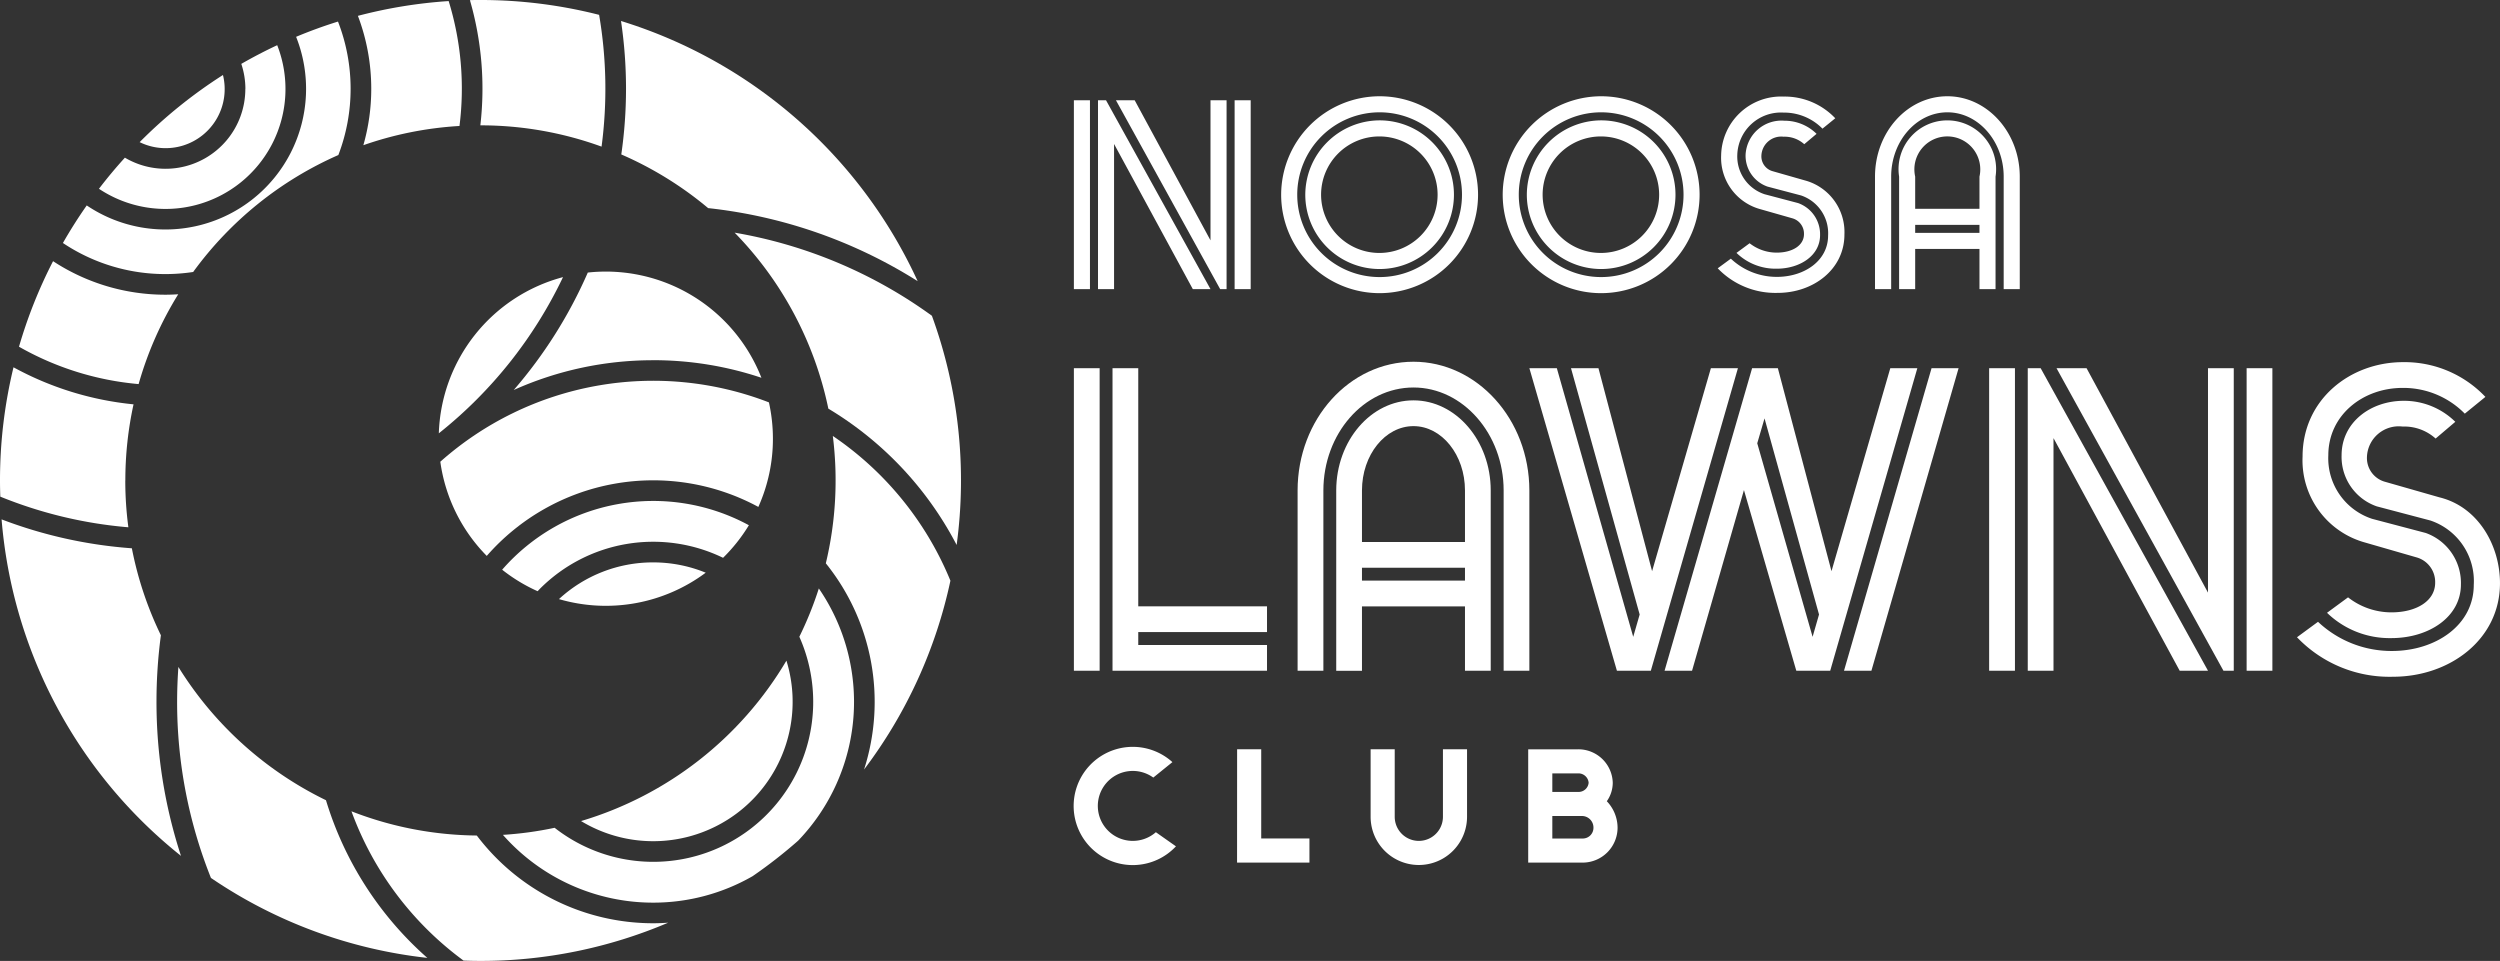 <?xml version="1.0" encoding="UTF-8"?>
<svg xmlns="http://www.w3.org/2000/svg" xmlns:xlink="http://www.w3.org/1999/xlink" id="Group_32" data-name="Group 32" width="183.069" height="70.367" viewBox="0 0 183.069 70.367">
  <rect x="0" y="0" width="183.069" height="70.367" fill="#333333" stroke="none"/>
  <defs>
    <clipPath id="clip-path">
      <rect id="Rectangle_23" data-name="Rectangle 23" width="183.069" height="70.367" fill="#fff"></rect>
    </clipPath>
  </defs>
  <g id="Group_31" data-name="Group 31" clip-path="url(#clip-path)">
    <path id="Path_65" data-name="Path 65" d="M16.962,20.883a26.166,26.166,0,0,1,10.632-8.564,13.56,13.56,0,0,0-.027-9.774Q26,3.033,24.5,3.662A10.3,10.3,0,0,1,9.169,16.009q-.934,1.332-1.745,2.751a13.48,13.48,0,0,0,7.508,2.276,13.6,13.6,0,0,0,2.03-.153" transform="translate(-2.817 -0.966)" fill="#fff"></path>
    <path id="Path_66" data-name="Path 66" d="M60.874,32.7A12.241,12.241,0,0,0,51.78,44.138,32.416,32.416,0,0,0,60.874,32.7" transform="translate(-19.646 -12.407)" fill="#fff"></path>
    <path id="Path_67" data-name="Path 67" d="M16.479,13.767a4.324,4.324,0,0,0,6.1-4.917,35.418,35.418,0,0,0-6.1,4.917" transform="translate(-6.252 -3.358)" fill="#fff"></path>
    <path id="Path_68" data-name="Path 68" d="M68.56,89.7A10.209,10.209,0,0,0,83.6,77.953,26.122,26.122,0,0,1,68.56,89.7" transform="translate(-26.012 -29.576)" fill="#fff"></path>
    <path id="Path_69" data-name="Path 69" d="M55.449.01a23.323,23.323,0,0,1,.764,9.169h.008a25.89,25.89,0,0,1,8.868,1.558,32.187,32.187,0,0,0-.179-9.65A35.138,35.138,0,0,0,56.221,0c-.258,0-.515,0-.772.01" transform="translate(-21.038)" fill="#fff"></path>
    <path id="Path_70" data-name="Path 70" d="M72.853,66.36a10.136,10.136,0,0,0-6.9,2.688A12.239,12.239,0,0,0,76.7,67.114a10.142,10.142,0,0,0-3.845-.754" transform="translate(-25.022 -25.177)" fill="#fff"></path>
    <path id="Path_71" data-name="Path 71" d="M39.23,100.011A25.078,25.078,0,0,1,31.8,88.458,26.181,26.181,0,0,1,20.994,78.7q-.092,1.267-.094,2.549a34.68,34.68,0,0,0,2.477,12.9,34.975,34.975,0,0,0,15.854,5.856" transform="translate(-7.93 -29.86)" fill="#fff"></path>
    <path id="Path_72" data-name="Path 72" d="M43.209,6.559a15,15,0,0,1-.578,4.123A25.842,25.842,0,0,1,49.67,9.274,21.782,21.782,0,0,0,48.878.128,35.028,35.028,0,0,0,42.232,1.21a15.049,15.049,0,0,1,.977,5.348" transform="translate(-16.023 -0.049)" fill="#fff"></path>
    <path id="Path_73" data-name="Path 73" d="M22.395,8.533a5.845,5.845,0,0,1-8.819,5.036q-1,1.1-1.9,2.278A8.785,8.785,0,0,0,24.729,5.332Q23.382,5.963,22.1,6.7a5.828,5.828,0,0,1,.3,1.832" transform="translate(-4.43 -2.023)" fill="#fff"></path>
    <path id="Path_74" data-name="Path 74" d="M70.83,38.534a24.912,24.912,0,0,1,7.927,1.288,12.236,12.236,0,0,0-12.714-7.705,33.8,33.8,0,0,1-5.423,8.6,24.872,24.872,0,0,1,10.21-2.18" transform="translate(-23 -12.158)" fill="#fff"></path>
    <path id="Path_75" data-name="Path 75" d="M97.955,51.437a26.087,26.087,0,0,1-.512,9.328,16.176,16.176,0,0,1,2.8,15.1,35.049,35.049,0,0,0,6.324-13.826,23.642,23.642,0,0,0-8.611-10.6" transform="translate(-36.97 -19.515)" fill="#fff"></path>
    <path id="Path_76" data-name="Path 76" d="M73.644,7.45a33.783,33.783,0,0,1-.346,4.8,26.043,26.043,0,0,1,6.359,3.929A35.994,35.994,0,0,1,95,21.529,35.359,35.359,0,0,0,73.277,2.477a33.875,33.875,0,0,1,.367,4.973" transform="translate(-27.802 -0.94)" fill="#fff"></path>
    <path id="Path_77" data-name="Path 77" d="M59.246,64.143a12.236,12.236,0,0,0,2.6,1.577c.06-.063.119-.127.18-.189a11.715,11.715,0,0,1,13.4-2.257,12.282,12.282,0,0,0,1.891-2.386,14.68,14.68,0,0,0-18.066,3.256" transform="translate(-22.478 -22.427)" fill="#fff"></path>
    <path id="Path_78" data-name="Path 78" d="M9.179,51.626a26.022,26.022,0,0,1,.6-5.574A23,23,0,0,1,.989,43.339,35.153,35.153,0,0,0,0,51.626c0,.4.009.792.022,1.185A31.956,31.956,0,0,0,9.4,55.055a26.15,26.15,0,0,1-.226-3.428" transform="translate(0 -16.443)" fill="#fff"></path>
    <path id="Path_79" data-name="Path 79" d="M11.53,74.641a36.866,36.866,0,0,1,.323-4.872A25.847,25.847,0,0,1,9.727,63.4a33.481,33.481,0,0,1-9.54-2.118A35.156,35.156,0,0,0,13.324,85.924,36.253,36.253,0,0,1,11.53,74.641" transform="translate(-0.071 -23.25)" fill="#fff"></path>
    <path id="Path_80" data-name="Path 80" d="M93.539,40.336a25.192,25.192,0,0,1,9.4,9.986,35.2,35.2,0,0,0-1.812-16.784,34.47,34.47,0,0,0-14.446-6.086,25.982,25.982,0,0,1,6.862,12.884" transform="translate(-32.886 -10.415)" fill="#fff"></path>
    <path id="Path_81" data-name="Path 81" d="M49.676,106.664c.412.014.825.024,1.241.024a34.983,34.983,0,0,0,13.748-2.8c-.364.025-.731.042-1.1.042a16.2,16.2,0,0,1-12.916-6.425,25.851,25.851,0,0,1-9.179-1.774,23.617,23.617,0,0,0,8.207,10.931" transform="translate(-15.734 -36.322)" fill="#fff"></path>
    <path id="Path_82" data-name="Path 82" d="M70.345,92.44A14.61,14.61,0,0,0,77.628,90.5,35.356,35.356,0,0,0,80.961,87.9a14.668,14.668,0,0,0,1.514-18.468,25.83,25.83,0,0,1-1.427,3.537A11.712,11.712,0,0,1,63.128,86.958a25.949,25.949,0,0,1-3.787.518,14.672,14.672,0,0,0,11,4.964" transform="translate(-22.514 -26.341)" fill="#fff"></path>
    <path id="Path_83" data-name="Path 83" d="M51.956,50.863a12.2,12.2,0,0,0,3.4,6.894A16.188,16.188,0,0,1,75.244,54.17a12.178,12.178,0,0,0,1.067-5,12.307,12.307,0,0,0-.292-2.655,23.47,23.47,0,0,0-24.064,4.345" transform="translate(-19.712 -17.049)" fill="#fff"></path>
    <path id="Path_84" data-name="Path 84" d="M13.9,33.241c-.309.019-.62.032-.933.032a14.982,14.982,0,0,1-8.232-2.456,34.931,34.931,0,0,0-2.495,6.264A21.5,21.5,0,0,0,11,39.818a25.855,25.855,0,0,1,2.9-6.577" transform="translate(-0.849 -11.692)" fill="#fff"></path>
    <path id="Path_85" data-name="Path 85" d="M126.714,11.833h1.177V25.662h-1.177Zm2.942,3.2V25.662H128.48V11.833h.588l7.65,13.829h-1.295Zm.138-3.2h1.373l5.551,10.258V11.833h1.177V25.662h-.47Zm8.69,0h1.177V25.662h-1.177Z" transform="translate(-48.076 -4.49)" fill="#fff"></path>
    <path id="Path_86" data-name="Path 86" d="M158.372,11.359a7.209,7.209,0,1,1-7.2,7.218,7.224,7.224,0,0,1,7.2-7.218m0,13.24a6.032,6.032,0,1,0-6.022-6.022,6.028,6.028,0,0,0,6.022,6.022m0-11.475a5.443,5.443,0,1,1-5.433,5.453,5.466,5.466,0,0,1,5.433-5.453m-.019,9.709a4.266,4.266,0,1,0-4.257-4.257,4.27,4.27,0,0,0,4.257,4.257" transform="translate(-57.356 -4.31)" fill="#fff"></path>
    <path id="Path_87" data-name="Path 87" d="M184.514,11.359a7.209,7.209,0,1,1-7.2,7.218,7.224,7.224,0,0,1,7.2-7.218m0,13.24a6.032,6.032,0,1,0-6.022-6.022,6.027,6.027,0,0,0,6.022,6.022m0-11.475a5.443,5.443,0,1,1-5.433,5.453,5.466,5.466,0,0,1,5.433-5.453m-.019,9.709a4.266,4.266,0,1,0-4.257-4.257,4.27,4.27,0,0,0,4.257,4.257" transform="translate(-67.275 -4.31)" fill="#fff"></path>
    <path id="Path_88" data-name="Path 88" d="M209.02,14.882a2.144,2.144,0,0,0-1.511-.549,1.454,1.454,0,0,0-1.628,1.393,1.128,1.128,0,0,0,.844,1.138l2.471.706a3.918,3.918,0,0,1,2.766,3.923c0,2.569-2.295,4.276-4.884,4.276a5.845,5.845,0,0,1-4.394-1.8l.961-.706a4.893,4.893,0,0,0,3.374,1.334c2,0,3.747-1.177,3.747-3.021a2.921,2.921,0,0,0-1.981-2.942l-2.453-.647a2.392,2.392,0,0,1-1.608-2.334,2.634,2.634,0,0,1,2.844-2.491,3.337,3.337,0,0,1,2.354.961Zm1.334-1.138a3.937,3.937,0,0,0-2.844-1.177,3.2,3.2,0,0,0-3.393,3.079,2.913,2.913,0,0,0,2,2.9l2.452.647a2.424,2.424,0,0,1,1.609,2.354c0,1.491-1.471,2.451-3.178,2.451a4.11,4.11,0,0,1-2.942-1.157l.961-.706a3.215,3.215,0,0,0,1.981.686c1.157,0,2-.529,2-1.354a1.167,1.167,0,0,0-.843-1.157L205.7,19.61a3.9,3.9,0,0,1-2.766-3.9,4.39,4.39,0,0,1,4.591-4.316,5.088,5.088,0,0,1,3.766,1.589Z" transform="translate(-76.899 -4.322)" fill="#fff"></path>
    <path id="Path_89" data-name="Path 89" d="M221.243,25.482V17.243c0-3.256,2.373-5.884,5.3-5.884,2.9,0,5.3,2.628,5.3,5.884v8.238h-1.177V17.243c0-2.589-1.864-4.708-4.119-4.708-2.276,0-4.12,2.119-4.12,4.708v8.238Zm1.765-8.238a3.573,3.573,0,1,1,7.062,0v8.238h-1.177V22.54h-4.708v2.942h-1.177Zm1.177,2.354h4.708V17.243a2.413,2.413,0,1,0-4.708,0Zm0,1.765h4.707v-.588h-4.707Z" transform="translate(-83.941 -4.31)" fill="#fff"></path>
    <path id="Path_90" data-name="Path 90" d="M126.714,43.443H128.6V65.6h-1.885Zm2.829,0h1.885V60.885h9.428v1.885h-9.428v.943h9.428V65.6H129.543Z" transform="translate(-48.076 -16.483)" fill="#fff"></path>
    <path id="Path_91" data-name="Path 91" d="M153.112,65.312v-13.2c0-5.217,3.8-9.428,8.486-9.428,4.65,0,8.485,4.211,8.485,9.428v13.2H168.2v-13.2c0-4.147-2.986-7.542-6.6-7.542-3.646,0-6.6,3.395-6.6,7.542v13.2Zm2.829-13.2c0-3.646,2.545-6.6,5.657-6.6s5.656,2.954,5.656,6.6v13.2h-1.885V60.6h-7.543v4.715h-1.885Zm1.885,3.772h7.543V52.112c0-2.609-1.7-4.713-3.771-4.713s-3.772,2.1-3.772,4.713Zm0,2.829h7.543v-.943h-7.543Z" transform="translate(-58.092 -16.195)" fill="#fff"></path>
    <path id="Path_92" data-name="Path 92" d="M180.46,43.443h2.011l5.594,19.674.472-1.635-5.029-18.039h2.011l3.928,14.866,4.306-14.866h1.98L189.354,65.6h-2.483Zm15.713,8.926-3.8,13.23H190.36l6.411-22.156h1.885l3.928,14.866,4.306-14.866h1.98L202.49,65.6h-2.483Zm.974-3.426L201.2,63.117l.471-1.635-3.991-14.362ZM205.507,65.6H203.5l6.411-22.156h1.98Z" transform="translate(-68.468 -16.483)" fill="#fff"></path>
    <path id="Path_93" data-name="Path 93" d="M234.71,43.443H236.6V65.6H234.71Zm4.713,5.122V65.6h-1.885V43.443h.943L250.737,65.6h-2.073Zm.22-5.122h2.2l8.893,16.436V43.443h1.887V65.6h-.755Zm13.922,0h1.886V65.6h-1.886Z" transform="translate(-89.05 -16.483)" fill="#fff"></path>
    <path id="Path_94" data-name="Path 94" d="M281.187,48.328a3.435,3.435,0,0,0-2.42-.879,2.329,2.329,0,0,0-2.608,2.231,1.805,1.805,0,0,0,1.352,1.822l3.959,1.132c2.828.691,4.431,3.519,4.431,6.285,0,4.117-3.676,6.851-7.825,6.851a9.366,9.366,0,0,1-7.04-2.892l1.54-1.131a7.839,7.839,0,0,0,5.405,2.137c3.205,0,6-1.885,6-4.839a4.681,4.681,0,0,0-3.174-4.715l-3.928-1.036a3.832,3.832,0,0,1-2.577-3.74c0-2.42,2.136-3.99,4.556-3.99a5.345,5.345,0,0,1,3.771,1.539Zm2.137-1.823a6.307,6.307,0,0,0-4.557-1.885c-2.891,0-5.437,1.98-5.437,4.934a4.668,4.668,0,0,0,3.205,4.652l3.928,1.036a3.885,3.885,0,0,1,2.577,3.771c0,2.389-2.357,3.928-5.091,3.928a6.588,6.588,0,0,1-4.714-1.854l1.54-1.131a5.148,5.148,0,0,0,3.174,1.1c1.854,0,3.205-.849,3.205-2.169a1.869,1.869,0,0,0-1.351-1.854L275.876,55.9a6.241,6.241,0,0,1-4.431-6.254c0-4.18,3.488-6.913,7.354-6.913a8.15,8.15,0,0,1,6.034,2.545Z" transform="translate(-102.833 -16.214)" fill="#fff"></path>
    <path id="Path_95" data-name="Path 95" d="M132.529,90.376a2.561,2.561,0,1,0,.188,4l1.471,1.035a4.329,4.329,0,1,1-.259-6.167Z" transform="translate(-48.076 -33.436)" fill="#fff"></path>
    <path id="Path_96" data-name="Path 96" d="M145.975,88.414h1.765v6.531h3.531v1.766h-5.3Z" transform="translate(-55.384 -33.545)" fill="#fff"></path>
    <path id="Path_97" data-name="Path 97" d="M163.492,88.414v4.942a1.765,1.765,0,1,0,3.531,0V88.414h1.765v4.942a3.53,3.53,0,1,1-7.061,0V88.414Z" transform="translate(-61.36 -33.545)" fill="#fff"></path>
    <path id="Path_98" data-name="Path 98" d="M180.322,88.415h3.625a2.518,2.518,0,0,1,2.566,2.448,2.352,2.352,0,0,1-.435,1.354,2.82,2.82,0,0,1,.788,1.941,2.562,2.562,0,0,1-2.566,2.554h-3.978Zm1.766,1.765v1.354h1.859a.738.738,0,0,0,.8-.671.746.746,0,0,0-.8-.683ZM184.3,93.3h-2.212v1.648H184.3a.784.784,0,0,0,.8-.789.846.846,0,0,0-.8-.859" transform="translate(-68.415 -33.545)" fill="#fff"></path>
  </g>
</svg>
